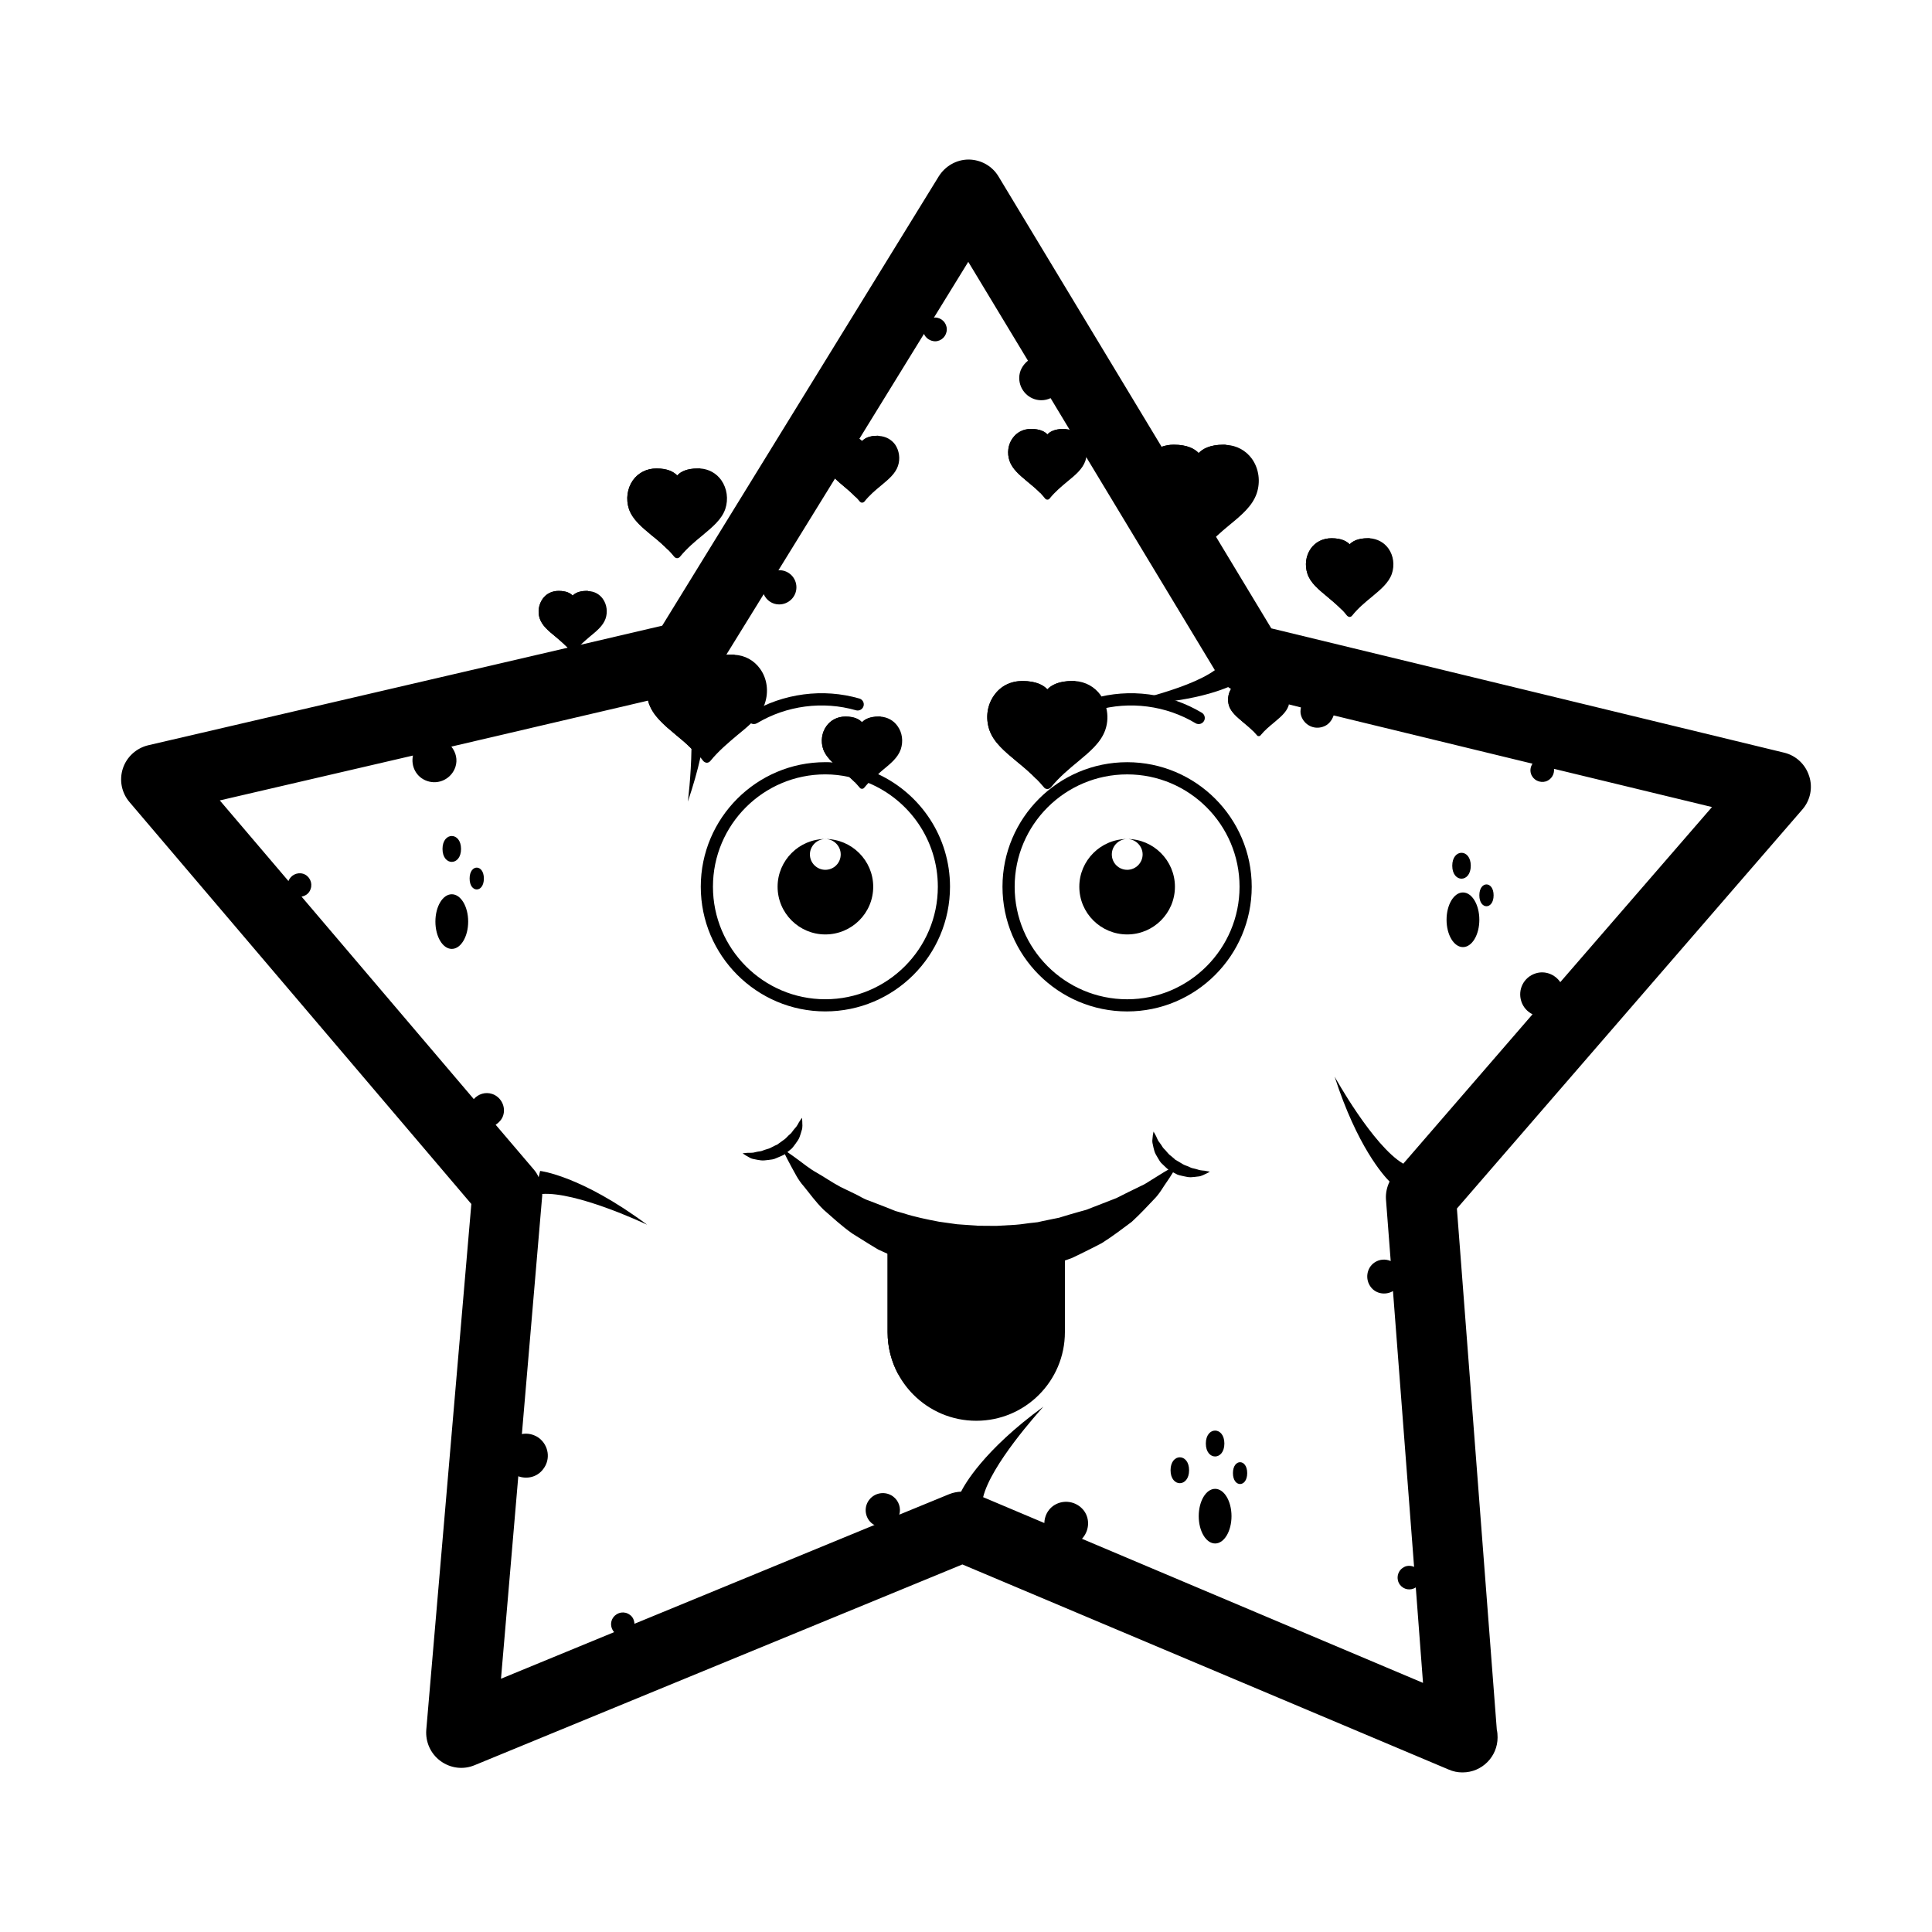 <?xml version="1.0" encoding="UTF-8"?>
<!-- Uploaded to: ICON Repo, www.svgrepo.com, Generator: ICON Repo Mixer Tools -->
<svg fill="#000000" width="800px" height="800px" version="1.1" viewBox="144 144 512 512" xmlns="http://www.w3.org/2000/svg">
 <g>
  <path d="m328.41 343.47c-0.402-0.402-0.754-0.754-1.16-1.059-0.102 7.356-0.957 14.008-0.957 14.008 1.461-4.332 2.57-8.262 3.324-11.688 0.203-0.957 0.402-1.863 0.555-2.769-0.551 0.5-1.156 1.004-1.762 1.508zm295.03 6.195c-0.957-3.074-3.477-5.441-6.602-6.195l-135.93-32.949-14.66-24.285-1.863-3.125-12.543-20.707-43.227-71.641c-1.664-2.769-4.637-4.434-7.859-4.484h-0.051c-3.223 0-6.195 1.715-7.91 4.434l-73.305 119.1-21.562 5.039-3.527 0.805-111.14 25.848c-3.121 0.754-5.691 3.07-6.699 6.144-1.008 3.074-0.352 6.449 1.762 8.918l90.586 106.5-11.941 139.36c-0.25 3.223 1.16 6.348 3.777 8.262 2.621 1.914 5.996 2.367 9.02 1.109l129.28-53.203 128.88 54.359c1.16 0.504 2.367 0.754 3.578 0.754h0.102c5.141 0 9.27-4.18 9.27-9.27 0-0.707-0.051-1.41-0.203-2.016l-10.578-138.14 91.543-105.75c2.117-2.414 2.82-5.789 1.812-8.863zm-65.949 54.613c-1.41-2.066-4.031-3.125-6.551-2.316-3.125 1.008-4.785 4.281-3.777 7.406 0.504 1.562 1.613 2.769 2.973 3.426l-34.258 39.598c-8.062-4.734-18.188-23.074-18.188-23.074 5.945 18.438 12.949 26.199 14.559 27.809-0.707 1.461-1.059 3.074-0.957 4.684l1.258 16.375c-1.41-0.605-3.023-0.504-4.383 0.453-2.016 1.461-2.418 4.332-0.957 6.348 1.359 1.914 3.981 2.316 5.945 1.16l5.594 73.102c-0.957-0.453-2.168-0.402-3.074 0.301-1.41 1.008-1.715 2.973-0.707 4.383 1.008 1.359 2.82 1.664 4.231 0.754l1.914 25.293-90.379-38.184c1.863-2.016 2.215-5.09 0.555-7.406-1.965-2.621-5.644-3.176-8.262-1.258-1.461 1.109-2.215 2.769-2.266 4.484l-16.223-6.852c2.117-8.613 14.461-22.27 15.973-23.98-15.973 11.637-20.957 20.809-21.816 22.52-1.059 0.051-2.117 0.25-3.125 0.656l-13.25 5.441c0.504-1.715-0.102-3.68-1.664-4.836-2.016-1.461-4.836-1.059-6.348 0.957-1.512 2.016-1.059 4.887 0.957 6.348 0.152 0.152 0.301 0.152 0.504 0.25l-63.633 26.199c-0.051-0.906-0.402-1.812-1.211-2.367-1.41-1.059-3.324-0.754-4.383 0.656-0.906 1.211-0.754 2.82 0.203 3.93l-29.977 12.344 4.586-53.656c2.367 0.855 5.09 0.203 6.648-1.965 1.965-2.57 1.41-6.246-1.211-8.211-1.359-0.957-2.973-1.309-4.484-1.008l5.391-63.227v-0.402c9.02-0.605 26.449 7.508 27.809 8.16-17.633-13.098-28.363-14.258-28.363-14.258l-0.402 1.664c-0.301-0.707-0.707-1.359-1.211-1.965l-10.176-11.941c0.855-0.555 1.613-1.359 1.965-2.367 0.805-2.367-0.504-4.988-2.871-5.793-1.812-0.605-3.68 0-4.887 1.359l-45.645-53.656c1.109-0.203 2.066-0.906 2.418-2.066 0.555-1.613-0.301-3.426-1.965-3.981-1.613-0.504-3.324 0.352-3.93 1.914l-18.188-21.363 51.188-11.891c-0.605 2.871 0.906 5.793 3.777 6.75 3.074 1.059 6.398-0.605 7.457-3.68 0.656-1.965 0.152-3.93-1.059-5.441l52.145-12.191 9.824-2.266c1.461 3.777 1.812 9.574 1.664 15.012-0.102 7.356-0.957 14.008-0.957 14.008 1.461-4.332 2.57-8.262 3.324-11.688 0.203-0.957 0.402-1.863 0.555-2.769 2.016-10.578 1.109-16.223 1.008-16.879 0.805-0.656 1.512-1.41 2.066-2.266l3.223-5.289 9.926-16.07c0.707 1.613 2.266 2.719 4.082 2.719 2.519 0 4.586-2.016 4.586-4.535s-2.016-4.535-4.535-4.535c-0.102 0-0.152 0.051-0.25 0.051l15.012-24.336 6.449-10.531 17.129-27.809c0.453 1.109 1.613 1.914 2.922 1.965 1.715 0 3.125-1.41 3.125-3.176 0-1.715-1.41-3.125-3.125-3.125-0.102 0-0.203 0.051-0.301 0.051l9.117-14.812 15.82 26.199c-1.359 1.109-2.316 2.672-2.316 4.586 0 3.223 2.621 5.894 5.844 5.894 0.906 0 1.715-0.203 2.469-0.555l5.039 8.363 4.434 7.305 34.059 56.426c-3.93 2.82-10.43 5.039-15.973 6.648-5.691 1.613-10.379 2.519-10.379 2.519 6.348 0 11.688-0.453 16.02-1.109 7.203-1.059 11.688-2.672 13.855-3.578 0.25 0.152 0.504 0.352 0.754 0.504 0.805 0.453 1.664 0.805 2.57 1.008l9.875 2.418 2.871 0.656 3.223 0.805c-0.152 0.754-0.203 1.461 0.051 2.215 0.805 2.418 3.324 3.727 5.742 2.922 1.461-0.453 2.418-1.664 2.871-3.023l52.699 12.797c-0.504 0.754-0.707 1.715-0.402 2.672 0.555 1.664 2.316 2.519 3.981 2.016 1.41-0.504 2.266-1.863 2.117-3.324l41.867 10.125z"/>
  <path d="m536.04 387.75c0 4-1.945 7.242-4.344 7.242-2.398 0-4.344-3.242-4.344-7.242 0-3.996 1.945-7.238 4.344-7.238 2.398 0 4.344 3.242 4.344 7.238"/>
  <path d="m539.82 381.27c0 3.856-3.777 3.856-3.777 0s3.777-3.856 3.777 0"/>
  <path d="m533.77 373.43c0 4.574-4.906 4.574-4.906 0 0-4.574 4.906-4.574 4.906 0"/>
  <path d="m470.36 545.8c0 3.996-1.941 7.238-4.34 7.238-2.398 0-4.344-3.242-4.344-7.238 0-4 1.945-7.242 4.344-7.242 2.398 0 4.34 3.242 4.34 7.242"/>
  <path d="m474.52 534.39c0 3.856-3.777 3.856-3.777 0s3.777-3.856 3.777 0"/>
  <path d="m468.47 526.55c0 4.574-4.91 4.574-4.91 0 0-4.574 4.91-4.574 4.91 0"/>
  <path d="m459.12 533.63c0 4.574-4.91 4.574-4.91 0 0-4.574 4.91-4.574 4.91 0"/>
  <path d="m268.07 388.23c0 3.996-1.945 7.238-4.344 7.238-2.398 0-4.34-3.242-4.34-7.238 0-4 1.941-7.242 4.34-7.242 2.398 0 4.344 3.242 4.344 7.242"/>
  <path d="m272.23 376.82c0 3.859-3.777 3.859-3.777 0 0-3.856 3.777-3.856 3.777 0"/>
  <path d="m266.18 368.98c0 4.574-4.91 4.574-4.91 0s4.91-4.574 4.91 0"/>
  <path d="m484.79 326.39c-0.805-1.109-2.066-1.812-3.477-1.863-0.102-0.051-0.25-0.051-0.352-0.051-1.863 0-2.871 0.555-3.375 1.16-0.555-0.605-1.512-1.16-3.375-1.16-1.562 0-2.922 0.707-3.828 1.914-0.051 0.051-0.102 0.152-0.152 0.203-0.805 1.309-1.008 3.023-0.504 4.535 0.605 1.664 2.066 2.871 3.727 4.281 0.855 0.707 1.762 1.461 2.672 2.367 0.301 0.352 0.656 0.707 1.008 1.109 0.102 0.152 0.25 0.203 0.453 0.203 0.203 0 0.352-0.051 0.453-0.203 1.16-1.41 2.519-2.519 3.68-3.477 1.664-1.41 3.125-2.621 3.727-4.281 0.051-0.152 0.102-0.301 0.102-0.453 0.352-1.461 0.098-3.074-0.758-4.285z"/>
  <path d="m481.67 324.93c-0.152-0.152-0.25-0.301-0.352-0.402-0.102-0.051-0.25-0.051-0.352-0.051-1.863 0-2.871 0.555-3.375 1.16-0.555-0.605-1.512-1.16-3.375-1.16-1.562 0-2.922 0.707-3.828 1.914-0.051 0.051-0.102 0.152-0.152 0.203-0.805 1.309-1.008 3.023-0.504 4.535 0.605 1.664 2.066 2.871 3.727 4.281 0.855 0.707 1.762 1.461 2.672 2.367 0.504-0.504 1.059-0.957 1.613-1.41 2.117-1.762 3.981-3.273 4.734-5.441 0.102-0.301 0.203-0.605 0.203-0.906 0.398-1.812 0.043-3.629-1.012-5.09z"/>
  <path d="m511.95 289.36c-1.16-1.613-2.922-2.57-4.988-2.719h-0.504c-2.621 0-4.031 0.805-4.785 1.613-0.754-0.805-2.168-1.613-4.785-1.613-2.266 0-4.231 0.957-5.492 2.719-1.359 1.914-1.664 4.434-0.906 6.699 0.805 2.418 2.922 4.133 5.289 6.098 1.211 1.008 2.519 2.117 3.777 3.375 0.504 0.504 0.957 1.059 1.41 1.613 0.203 0.203 0.453 0.352 0.707 0.352 0.25 0 0.504-0.152 0.656-0.352 1.613-2.016 3.527-3.578 5.238-4.988 2.367-1.965 4.434-3.68 5.289-6.098 0.758-2.266 0.453-4.785-0.906-6.699z"/>
  <path d="m507.46 287.25c-0.152-0.203-0.301-0.402-0.504-0.605h-0.504c-2.621 0-4.031 0.805-4.785 1.613-0.754-0.805-2.168-1.613-4.785-1.613-2.266 0-4.231 0.957-5.492 2.719-1.359 1.914-1.664 4.434-0.906 6.699 0.805 2.418 2.922 4.133 5.289 6.098 1.211 1.008 2.519 2.117 3.777 3.375 0.805-0.656 1.562-1.309 2.316-1.965 3.074-2.519 5.691-4.684 6.75-7.758 1.012-2.922 0.559-6.144-1.156-8.562z"/>
  <path d="m475.77 265.58c-1.613-2.215-4.031-3.527-6.801-3.68-0.25-0.051-0.453-0.051-0.707-0.051-3.629 0-5.543 1.109-6.602 2.215-1.059-1.109-2.973-2.215-6.602-2.215-1.16 0-2.215 0.203-3.223 0.555-1.715 0.605-3.176 1.664-4.281 3.176-1.863 2.672-2.316 6.098-1.258 9.219 1.16 3.324 3.981 5.691 7.254 8.414 1.664 1.359 3.477 2.871 5.188 4.637 0.707 0.656 1.359 1.41 1.965 2.215 0.25 0.25 0.605 0.402 0.957 0.402 0.352 0 0.707-0.152 0.906-0.402 1.16-1.41 2.418-2.672 3.68-3.828 1.211-1.109 2.367-2.117 3.477-3.023 3.324-2.719 6.144-5.09 7.305-8.414 1.062-3.121 0.609-6.598-1.258-9.219z"/>
  <path d="m469.62 262.71c-0.203-0.301-0.453-0.555-0.656-0.805-0.25-0.051-0.453-0.051-0.707-0.051-3.629 0-5.543 1.109-6.602 2.215-1.059-1.109-2.973-2.215-6.602-2.215-1.16 0-2.215 0.203-3.223 0.555-1.715 0.605-3.176 1.664-4.281 3.176-1.863 2.672-2.316 6.098-1.258 9.219 1.16 3.324 3.981 5.691 7.254 8.414 1.664 1.359 3.477 2.871 5.188 4.637 1.109-0.957 2.168-1.863 3.223-2.719 0.805-0.707 1.613-1.359 2.418-2.016 3.125-2.672 5.691-5.289 6.852-8.664 1.367-4.039 0.762-8.422-1.605-11.746z"/>
  <path d="m381.21 261.8c-1.008-1.359-2.519-2.168-4.231-2.266-0.152-0.051-0.301-0.051-0.453-0.051-2.215 0-3.426 0.707-4.082 1.41-0.203-0.203-0.402-0.402-0.707-0.605-0.707-0.453-1.762-0.805-3.375-0.805-1.914 0-3.578 0.855-4.637 2.316-1.16 1.664-1.461 3.777-0.805 5.691 0.453 1.309 1.309 2.316 2.367 3.324 0.656 0.656 1.41 1.258 2.168 1.914 1.008 0.855 2.117 1.762 3.176 2.871 0.453 0.402 0.855 0.855 1.258 1.359 0.152 0.152 0.352 0.25 0.555 0.25 0.25 0 0.453-0.102 0.605-0.25 1.359-1.715 2.973-3.074 4.383-4.231 2.066-1.715 3.828-3.176 4.535-5.238 0.652-1.914 0.352-4.082-0.758-5.691z"/>
  <path d="m377.38 260.04c-0.152-0.203-0.25-0.352-0.402-0.504-0.152-0.051-0.301-0.051-0.453-0.051-2.215 0-3.426 0.707-4.082 1.41-0.203-0.203-0.402-0.402-0.707-0.605-0.707-0.453-1.762-0.805-3.375-0.805-1.914 0-3.578 0.855-4.637 2.316-1.16 1.664-1.461 3.777-0.805 5.691 0.453 1.309 1.309 2.316 2.367 3.324 0.656 0.656 1.41 1.258 2.168 1.914 1.008 0.855 2.117 1.762 3.176 2.871 0.707-0.605 1.359-1.16 2.016-1.664 2.57-2.168 4.836-4.031 5.742-6.648 0.855-2.461 0.453-5.184-1.008-7.25z"/>
  <path d="m335.16 271.27c-1.309-1.863-3.324-2.973-5.644-3.125h-0.605c-2.973 0-4.586 0.906-5.441 1.863-0.906-0.957-2.519-1.863-5.492-1.863-2.57 0-4.785 1.109-6.246 3.125-1.512 2.168-1.914 4.988-1.059 7.609 0.957 2.769 3.324 4.734 6.047 7.004 1.41 1.109 2.871 2.367 4.332 3.828 0.555 0.555 1.109 1.211 1.613 1.812 0.203 0.25 0.504 0.402 0.805 0.402 0.25 0 0.555-0.152 0.754-0.402 1.863-2.266 4.031-4.082 5.945-5.644 2.719-2.266 5.09-4.231 6.047-7.004 0.859-2.617 0.453-5.438-1.055-7.606z"/>
  <path d="m330.07 268.86c-0.203-0.25-0.402-0.453-0.555-0.707h-0.605c-2.973 0-4.586 0.906-5.441 1.863-0.906-0.957-2.519-1.863-5.492-1.863-2.57 0-4.785 1.109-6.246 3.125-1.512 2.168-1.914 4.988-1.059 7.609 0.957 2.769 3.324 4.734 6.047 7.004 1.41 1.109 2.871 2.367 4.332 3.828 0.906-0.805 1.762-1.512 2.621-2.215 3.477-2.922 6.5-5.391 7.707-8.918 1.16-3.328 0.656-6.953-1.309-9.727z"/>
  <path d="m303.77 302.71c-0.906-1.258-2.266-2.016-3.879-2.066-0.102-0.051-0.25-0.051-0.402-0.051-2.016 0-3.125 0.605-3.727 1.258-0.605-0.656-1.664-1.258-3.727-1.258-1.762 0-3.273 0.754-4.231 2.117-1.059 1.512-1.359 3.477-0.754 5.238 0.656 1.863 2.266 3.223 4.133 4.734 0.957 0.805 1.965 1.664 2.973 2.672 0.102 0.102 0.203 0.203 0.25 0.301 0.301 0.25 0.605 0.605 0.855 0.906 0.102 0.203 0.301 0.25 0.504 0.25s0.402-0.051 0.555-0.25c0.504-0.656 1.059-1.211 1.613-1.715 0.805-0.805 1.664-1.512 2.418-2.168 1.863-1.512 3.477-2.871 4.133-4.734 0.598-1.762 0.344-3.727-0.715-5.234z"/>
  <path d="m300.29 301.1c-0.152-0.152-0.25-0.352-0.402-0.453-0.102-0.051-0.25-0.051-0.402-0.051-2.016 0-3.125 0.605-3.727 1.258-0.605-0.656-1.664-1.258-3.727-1.258-1.762 0-3.273 0.754-4.231 2.117-1.059 1.512-1.359 3.477-0.754 5.238 0.656 1.863 2.266 3.223 4.133 4.734 0.957 0.805 1.965 1.664 2.973 2.672 0.605-0.555 1.211-1.059 1.762-1.562 2.418-1.965 4.434-3.629 5.289-6.047 0.75-2.266 0.398-4.785-0.914-6.648z"/>
  <path d="m430.78 260.14c-0.855-1.16-1.965-1.914-3.324-2.266-0.352-0.102-0.707-0.152-1.109-0.203h-0.453c-2.367 0-3.629 0.707-4.332 1.461-0.656-0.754-1.965-1.461-4.332-1.461-2.016 0-3.727 0.855-4.887 2.469-1.211 1.715-1.512 3.93-0.805 5.996 0.754 2.168 2.621 3.727 4.734 5.492 1.109 0.906 2.266 1.863 3.426 3.023 0.402 0.453 0.855 0.957 1.258 1.461 0.152 0.203 0.402 0.301 0.605 0.301 0.25 0 0.453-0.102 0.605-0.301 1.461-1.812 3.176-3.223 4.684-4.484 2.168-1.762 4.031-3.324 4.785-5.492 0.102-0.301 0.152-0.656 0.25-0.957 0.305-1.766-0.098-3.578-1.105-5.039z"/>
  <path d="m426.75 258.23c-0.102-0.203-0.25-0.352-0.402-0.555h-0.453c-2.367 0-3.629 0.707-4.332 1.461-0.656-0.754-1.965-1.461-4.332-1.461-2.016 0-3.727 0.855-4.887 2.469-1.211 1.715-1.512 3.93-0.805 5.996 0.754 2.168 2.621 3.727 4.734 5.492 1.109 0.906 2.266 1.863 3.426 3.023 0.707-0.605 1.41-1.211 2.066-1.762 2.719-2.266 5.09-4.18 6.047-7.004 0.902-2.621 0.5-5.492-1.062-7.66z"/>
  <path d="m343.79 335.89c-0.555 0-1.094-0.281-1.395-0.789-0.457-0.77-0.207-1.77 0.559-2.223 4.301-2.57 9.012-4.195 14-4.852 4.996-0.656 9.969-0.289 14.781 1.09 0.863 0.246 1.359 1.145 1.113 2.004-0.246 0.863-1.152 1.355-2.004 1.113-4.379-1.254-8.914-1.582-13.469-0.992-4.543 0.598-8.844 2.086-12.758 4.418-0.266 0.156-0.555 0.23-0.828 0.23z"/>
  <path d="m461.66 335.89c-0.281 0-0.57-0.074-0.832-0.23-3.91-2.332-8.207-3.824-12.758-4.418-4.551-0.59-9.082-0.258-13.469 0.992-0.852 0.238-1.762-0.25-2.004-1.113-0.242-0.863 0.258-1.758 1.117-2.004 4.812-1.375 9.785-1.75 14.781-1.09 4.992 0.656 9.703 2.289 13.996 4.852 0.77 0.457 1.023 1.457 0.562 2.223-0.305 0.504-0.844 0.789-1.395 0.789z"/>
  <path d="m456.09 452.52s-0.18 0.441-0.664 1.25c-0.492 0.754-1.152 1.918-2.109 3.293-1.008 1.355-1.891 3.184-3.598 4.875-1.648 1.738-3.547 3.793-5.809 5.871-2.383 1.77-4.977 3.777-7.914 5.629-1.523 0.816-3.125 1.594-4.762 2.418-0.828 0.402-1.664 0.805-2.504 1.219l-0.641 0.301-0.852 0.312-1.238 0.438c-0.832 0.293-1.668 0.59-2.508 0.883l-1.281 0.422-1.484 0.359c-1.98 0.441-4.066 1.031-6.066 1.27-2 0.215-4.019 0.562-6.062 0.66-2.133 0.02-4.273 0.047-6.402 0.066l-5.594-0.508c-1.961-0.223-4.156-0.754-6.191-1.148-4.031-0.973-7.742-2.227-11.23-3.879l-1.301-0.59-0.645-0.293-0.156-0.074-0.348-0.16-0.035-0.02-0.074-0.047-0.277-0.16c-0.742-0.449-1.477-0.891-2.203-1.336-1.441-0.898-2.852-1.785-4.223-2.637-2.777-1.926-5.391-4.375-7.652-6.34-2.172-2.121-3.742-4.383-5.262-6.223-1.594-1.77-2.465-3.758-3.316-5.231-1.637-3.008-2.398-4.758-2.398-4.758s1.688 1.094 4.332 3.047c1.344 0.957 2.82 2.238 4.805 3.34 1.961 1.113 4.019 2.555 6.34 3.793 1.164 0.559 2.379 1.148 3.633 1.754 1.301 0.578 2.281 1.344 3.879 1.867 1.512 0.586 3.059 1.18 4.644 1.793 0.785 0.316 1.582 0.637 2.387 0.957 0.672 0.188 1.34 0.379 2.016 0.57 3.031 0.988 6.344 1.656 9.516 2.266 1.582 0.223 3.188 0.441 4.793 0.672l5.602 0.398 4.82 0.035c1.691-0.098 3.371-0.191 5.039-0.289 1.668-0.109 3.152-0.418 4.734-0.555l1.168-0.133 1.316-0.297c0.875-0.18 1.75-0.359 2.609-0.539l1.289-0.258 0.316-0.066 0.156-0.031c0.07-0.016-0.406 0.121-0.191 0.059l0.035-0.012 0.074-0.02 0.562-0.18c0.762-0.23 1.512-0.457 2.258-0.68 1.5-0.422 2.973-0.875 4.438-1.254 2.836-1.102 5.516-2.144 7.992-3.109 2.312-1.18 4.508-2.262 6.535-3.231 1.039-0.422 1.91-1.09 2.781-1.605 0.863-0.535 1.648-1.023 2.363-1.465 1.41-0.898 2.602-1.523 3.375-1.98 0.773-0.465 1.184-0.711 1.184-0.711z"/>
  <path d="m449.7 443.88s0.191 0.297 0.473 0.832c0.332 0.48 0.523 1.414 1.137 2.102 0.273 0.371 0.551 0.754 0.785 1.164 0.246 0.414 0.727 0.754 1.039 1.18 0.336 0.418 0.699 0.836 1.164 1.16 0.359 0.316 1.02 0.828 1.129 0.992 0.559 0.332 1.129 0.664 1.684 0.992 0.586 0.387 1.027 0.551 1.496 0.711 0.48 0.137 0.887 0.457 1.379 0.562 0.492 0.098 0.969 0.227 1.414 0.359 0.906 0.336 1.688 0.23 2.277 0.395 0.586 0.09 0.945 0.172 0.945 0.172s-0.281 0.188-0.82 0.457c-0.551 0.207-1.355 0.801-2.418 0.84-0.523 0.074-1.117 0.145-1.75 0.176-0.625 0.047-1.328-0.141-2.035-0.281-0.719-0.16-1.516-0.301-2.004-0.641-0.574-0.297-1.152-0.594-1.738-0.898-0.863-0.699-1.176-1.066-1.773-1.617-0.578-0.457-0.91-1.117-1.266-1.707-0.344-0.605-0.707-1.145-0.887-1.773-0.191-0.629-0.316-1.23-0.422-1.762-0.152-0.539-0.156-1.004-0.098-1.41 0.023-0.414 0.082-0.77 0.109-1.066 0.105-0.59 0.18-0.938 0.18-0.938z"/>
  <path d="m340.8 449.64s0.344-0.055 0.945-0.102c0.574-0.109 1.512 0.09 2.387-0.195 0.453-0.102 0.918-0.203 1.379-0.25 0.473-0.055 0.984-0.363 1.5-0.48 0.523-0.141 1.043-0.301 1.531-0.598 0.434-0.207 1.152-0.605 1.367-0.641 0.527-0.383 1.062-0.766 1.582-1.145 0.59-0.383 0.918-0.727 1.25-1.082 0.316-0.387 0.777-0.629 1.074-1.043 0.281-0.418 0.594-0.797 0.898-1.152 0.676-0.691 0.891-1.449 1.27-1.93 0.324-0.5 0.539-0.801 0.539-0.801s0.055 0.328 0.09 0.941c-0.031 0.586 0.191 1.562-0.203 2.551-0.141 0.516-0.312 1.082-0.535 1.672-0.211 0.594-0.664 1.16-1.078 1.754-0.438 0.59-0.887 1.258-1.395 1.582l-1.516 1.23c-0.984 0.508-1.449 0.648-2.191 0.977-0.656 0.344-1.387 0.383-2.07 0.473-0.695 0.07-1.328 0.188-1.98 0.102-0.648-0.074-1.254-0.203-1.785-0.316-0.555-0.082-0.984-0.262-1.328-0.484-0.363-0.188-0.676-0.383-0.934-0.527-0.508-0.324-0.797-0.535-0.797-0.535z"/>
  <path d="m426.21 472.11v24.918c0 12.977-10.52 23.492-23.492 23.492-6.488 0-12.359-2.625-16.617-6.879-1.617-1.621-2.984-3.441-4.086-5.481-1.785-3.309-2.797-7.109-2.797-11.129l0.004-26.902c7.238 3.082 15.156 4.902 23.492 5.188 8.082 0.324 15.895-0.781 23.164-3.113 0.102-0.027 0.23-0.059 0.332-0.094z"/>
  <path d="m425.88 472.21v10.676c0 16.156-13.074 29.23-29.23 29.23-5.324 0-10.316-1.426-14.629-3.953-1.785-3.309-2.797-7.109-2.797-11.129v-26.906c7.238 3.082 15.156 4.902 23.492 5.188 8.082 0.328 15.895-0.773 23.164-3.106z"/>
  <path d="m442.72 345.99c-18.238 0-33.051 14.812-33.051 33 0 18.238 14.812 33.051 33.051 33.051 18.188 0 33-14.812 33-33.051 0-18.188-14.812-33-33-33zm0 62.828c-16.473 0-29.824-13.402-29.824-29.824 0-16.426 13.352-29.773 29.824-29.773 16.426 0 29.773 13.352 29.773 29.773 0 16.422-13.352 29.824-29.773 29.824z"/>
  <path d="m455.37 378.99c0 7.004-5.691 12.645-12.645 12.645-7.004 0-12.695-5.644-12.695-12.645 0-6.953 5.691-12.645 12.695-12.645-2.266 0-4.082 1.863-4.082 4.082 0 2.266 1.812 4.082 4.082 4.082 2.215 0 4.082-1.812 4.082-4.082 0-2.215-1.863-4.082-4.082-4.082 6.953 0 12.645 5.691 12.645 12.645z"/>
  <path d="m376.72 349.16c-0.805-0.402-1.613-0.754-2.469-1.059-2.973-1.16-6.195-1.863-9.574-2.016-0.656-0.102-1.309-0.102-1.965-0.102-18.188 0-33 14.812-33 33 0 18.238 14.812 33.051 33 33.051 18.238 0 33.051-14.812 33.051-33.051 0-13.199-7.809-24.586-19.043-29.824zm-14.008 59.652c-16.426 0-29.773-13.402-29.773-29.824 0-16.426 13.352-29.773 29.773-29.773 2.168 0 4.281 0.25 6.348 0.707 0.805 0.152 1.562 0.352 2.316 0.605 0.957 0.25 1.863 0.555 2.769 0.957 10.781 4.484 18.391 15.113 18.391 27.508 0.004 16.418-13.348 29.82-29.824 29.82z"/>
  <path d="m375.41 378.99c0 7.004-5.691 12.645-12.695 12.645-6.953 0-12.645-5.644-12.645-12.645 0-6.953 5.691-12.645 12.645-12.645-2.215 0-4.082 1.863-4.082 4.082 0 2.266 1.863 4.082 4.082 4.082 2.266 0 4.082-1.812 4.082-4.082 0-2.215-1.812-4.082-4.082-4.082 7 0 12.695 5.691 12.695 12.645z"/>
  <path d="m437.18 331.63c-0.25-1.059-0.656-2.117-1.309-3.023-0.051-0.152-0.102-0.25-0.203-0.402-1.613-2.215-3.981-3.527-6.801-3.727h-0.707c-3.629 0-5.543 1.109-6.602 2.215-1.008-1.109-2.973-2.215-6.602-2.215-3.074 0-5.742 1.309-7.457 3.727-1.914 2.621-2.367 6.047-1.309 9.219 1.16 3.324 3.981 5.644 7.305 8.414 1.664 1.359 3.477 2.871 5.188 4.637 0.656 0.656 1.309 1.41 1.965 2.168 0.203 0.301 0.555 0.453 0.906 0.453 0.352 0 0.707-0.152 0.957-0.453 2.215-2.719 4.836-4.887 7.152-6.801 3.273-2.719 6.098-5.09 7.254-8.414 0.664-1.918 0.715-3.934 0.262-5.797z"/>
  <path d="m429.52 325.33c-0.203-0.301-0.402-0.605-0.656-0.855h-0.707c-3.629 0-5.543 1.109-6.602 2.215-1.008-1.109-2.973-2.215-6.602-2.215-3.074 0-5.742 1.309-7.457 3.727-1.914 2.621-2.367 6.047-1.309 9.219 1.16 3.324 3.981 5.644 7.305 8.414 1.664 1.359 3.477 2.871 5.188 4.637 1.059-0.957 2.117-1.863 3.176-2.719 4.18-3.477 7.809-6.449 9.27-10.68 1.367-4.031 0.762-8.414-1.605-11.742z"/>
  <path d="m381.86 336.42c-1.059-1.512-2.672-2.367-4.535-2.519h-0.453c-2.418 0-3.727 0.754-4.434 1.512-0.707-0.754-1.965-1.512-4.383-1.512-2.066 0-3.879 0.906-5.039 2.519-1.258 1.762-1.562 4.031-0.855 6.144 0.504 1.359 1.41 2.469 2.519 3.527 0.707 0.707 1.512 1.359 2.367 2.066 0.656 0.555 1.309 1.109 2.016 1.762 0.504 0.402 0.957 0.855 1.461 1.359 0.453 0.453 0.855 0.957 1.309 1.461 0.152 0.203 0.352 0.301 0.605 0.301 0.25 0 0.453-0.102 0.605-0.301 0.352-0.453 0.754-0.855 1.109-1.258 0.855-0.855 1.715-1.664 2.57-2.316 0.352-0.352 0.754-0.707 1.109-1.008 2.215-1.812 4.133-3.375 4.887-5.594 0.699-2.113 0.398-4.434-0.859-6.144z"/>
  <path d="m377.78 334.45c-0.152-0.152-0.301-0.352-0.453-0.555h-0.453c-2.418 0-3.727 0.754-4.434 1.512-0.707-0.754-1.965-1.512-4.383-1.512-2.066 0-3.879 0.906-5.039 2.519-1.258 1.762-1.562 4.031-0.855 6.144 0.504 1.359 1.41 2.469 2.519 3.527 0.707 0.707 1.512 1.359 2.367 2.066 0.656 0.555 1.309 1.109 2.016 1.762 0.504 0.402 0.957 0.855 1.461 1.359 0.301-0.25 0.555-0.504 0.855-0.754 0.402-0.402 0.855-0.707 1.258-1.059 0.555-0.453 1.109-0.906 1.613-1.359 2.117-1.762 3.828-3.527 4.586-5.793 0.906-2.672 0.504-5.644-1.059-7.859z"/>
  <path d="m345.44 321.25c-1.613-2.266-4.031-3.578-6.801-3.727-0.25-0.051-0.453-0.051-0.707-0.051-0.504 0-1.008 0-1.461 0.051-2.719 0.25-4.231 1.211-5.141 2.215-1.059-1.16-2.973-2.266-6.602-2.266-3.125 0-5.742 1.359-7.508 3.777-1.715 2.418-2.215 5.492-1.461 8.414 0.051 0.25 0.102 0.504 0.203 0.754 1.16 3.324 3.981 5.691 7.254 8.414 1.309 1.059 2.672 2.215 4.031 3.578 0.402 0.301 0.754 0.656 1.16 1.059 0.402 0.402 0.805 0.805 1.211 1.258 0.25 0.301 0.504 0.605 0.754 0.957 0.25 0.25 0.605 0.453 0.957 0.453s0.707-0.203 0.906-0.453c2.266-2.769 4.887-4.938 7.152-6.852 1.309-1.059 2.519-2.066 3.629-3.125 1.512-1.461 2.719-2.922 3.426-4.684 0.102-0.203 0.203-0.402 0.25-0.605 1.062-3.125 0.609-6.598-1.254-9.168z"/>
  <path d="m339.29 318.33c-0.203-0.25-0.453-0.555-0.656-0.805-0.25-0.051-0.453-0.051-0.707-0.051-0.504 0-1.008 0-1.461 0.051-2.719 0.25-4.231 1.211-5.141 2.215-1.059-1.16-2.973-2.266-6.602-2.266-3.125 0-5.742 1.359-7.508 3.777-1.715 2.418-2.215 5.492-1.461 8.414 0.051 0.25 0.102 0.504 0.203 0.754 1.16 3.324 3.981 5.691 7.254 8.414 1.309 1.059 2.672 2.215 4.031 3.578 0.402 0.301 0.754 0.656 1.16 1.059 0.605-0.504 1.211-1.008 1.762-1.512 0.504-0.402 0.957-0.805 1.461-1.16 4.18-3.527 7.809-6.5 9.27-10.73 1.367-4.031 0.762-8.414-1.605-11.738z"/>
 </g>
</svg>